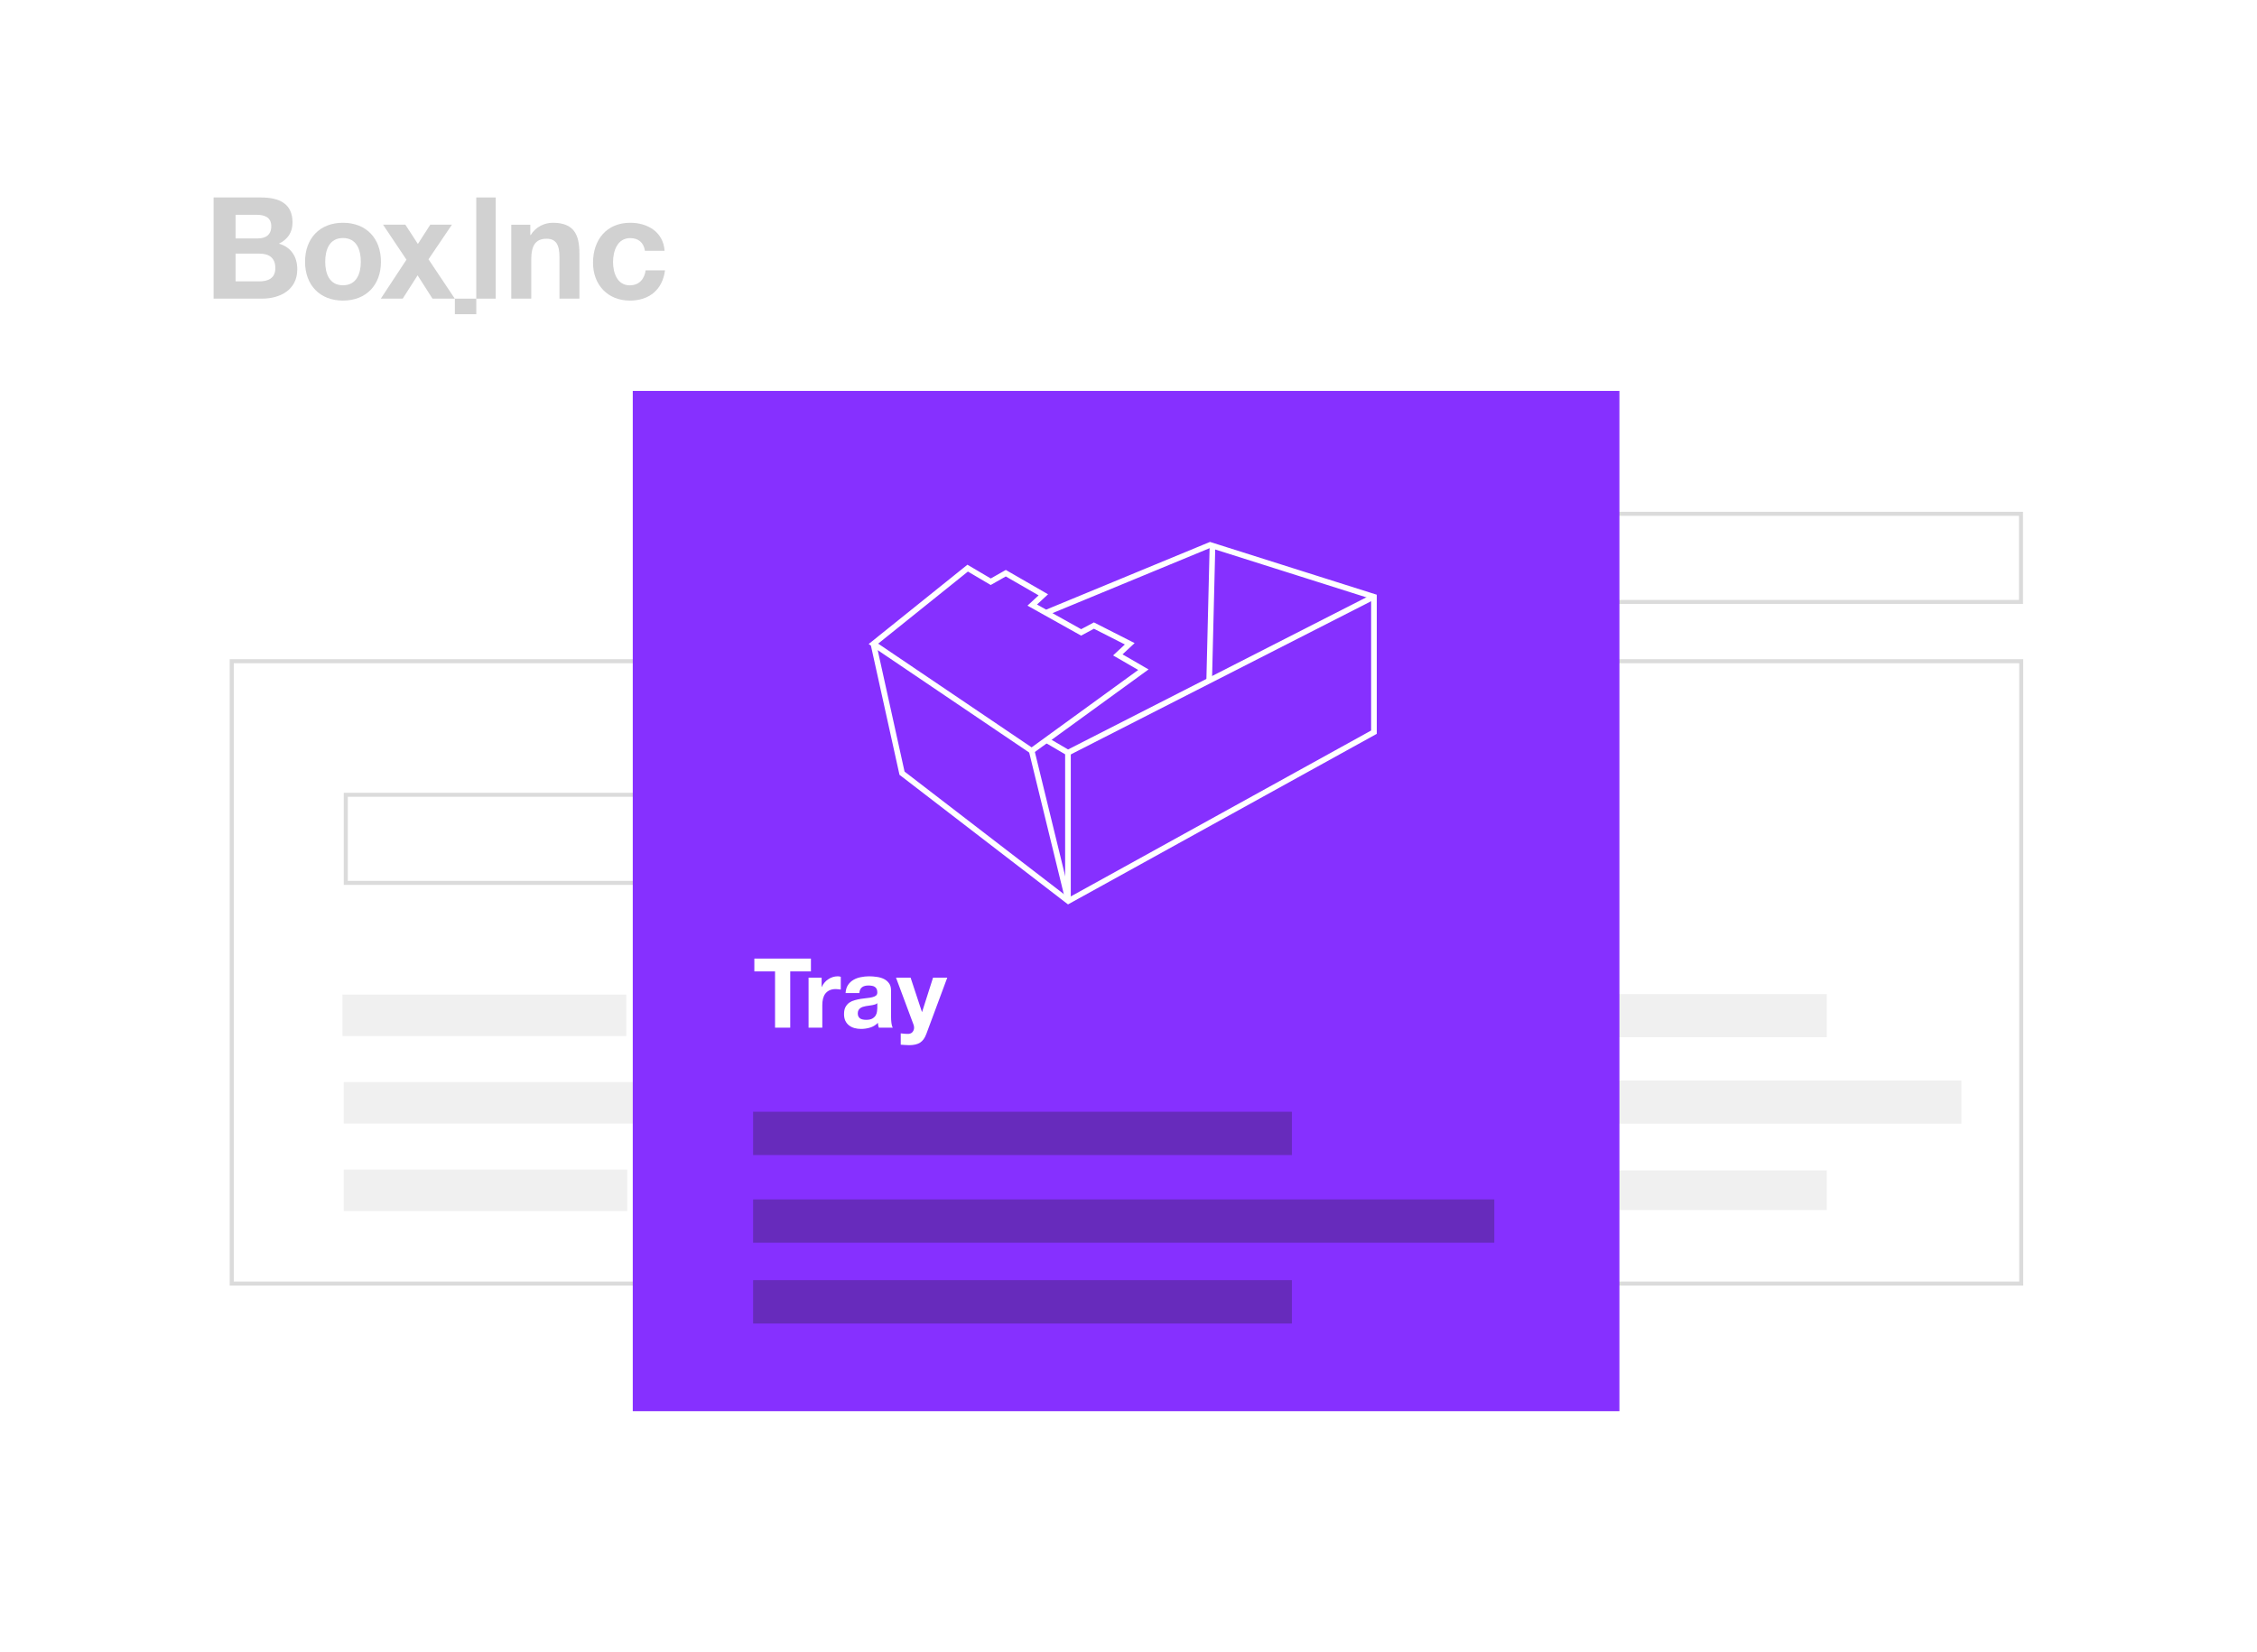 <?xml version="1.0" encoding="utf-8"?>
<svg xmlns="http://www.w3.org/2000/svg" width="560" height="410" viewBox="0 0 560 410" fill="none">
<g filter="url(#filter0_d)">
<rect x="30" y="20" width="500" height="350" fill="white"/>
</g>
<rect opacity="0.07" x="84.982" y="246.787" width="70.406" height="10.286" fill="#202020"/>
<rect opacity="0.07" x="85.296" y="268.502" width="89" height="10.286" fill="#202020"/>
<rect opacity="0.07" x="85.296" y="290.216" width="70.339" height="10.286" fill="#202020"/>
<rect opacity="0.1" x="207.74" y="246.787" width="70.406" height="10.286" fill="#202020"/>
<rect opacity="0.1" x="208.055" y="268.502" width="89" height="10.286" fill="#202020"/>
<rect opacity="0.1" x="208.055" y="290.216" width="70.339" height="10.286" fill="#202020"/>
<rect opacity="0.07" x="325.986" y="246.665" width="127.272" height="10.716" fill="#202020"/>
<rect opacity="0.07" x="326.888" y="268.098" width="159.767" height="10.716" fill="#202020"/>
<rect opacity="0.07" x="326.888" y="290.423" width="126.369" height="9.823" fill="#202020"/>
<rect opacity="0.3" x="57.5" y="164.071" width="444" height="154.429" stroke="#858585"/>
<rect opacity="0.3" x="85.796" y="197.214" width="156.903" height="21.857" stroke="#858585"/>
<rect opacity="0.3" x="344.539" y="127.5" width="156.903" height="21.857" stroke="#858585"/>
<g filter="url(#filter1_d)">
<rect x="157" y="87" width="244.805" height="253.165" fill="#8630FF"/>
<path d="M340.676 138.158L264.981 176.768L259.748 173.7" stroke="white" stroke-width="1.4"/>
<path d="M300.841 125.214L300.016 159.032" stroke="white" stroke-width="1.4"/>
<path d="M264.979 176.769V213.582" stroke="white" stroke-width="1.4"/>
<path d="M216.709 149.757L255.976 176.301L283.694 156.175L277.347 152.501L280.31 149.746L271.421 145.226L268.249 146.922L256.116 140.141L258.868 137.598L249.556 132.23L245.818 134.35L240.095 130.975L216.709 149.757ZM216.709 149.757L223.806 181.857L265.055 213.581L340.901 171.679V138.082L300.248 125.214L259.524 142.049" stroke="white" stroke-width="1.4"/>
<path d="M255.977 176.302L265.004 213.241" stroke="white" stroke-width="1.4"/>
<rect opacity="0.3" x="186.854" y="265.864" width="133.676" height="10.748" fill="#202020"/>
<rect opacity="0.3" x="186.854" y="307.66" width="133.676" height="10.748" fill="#202020"/>
<rect opacity="0.3" x="186.854" y="287.621" width="183.903" height="10.748" fill="#202020"/>
<path d="M192.302 231.032V245H196.07V231.032H201.206V227.864H187.166V231.032H192.302ZM200.619 232.592V245H204.027V239.408C204.027 238.848 204.083 238.328 204.195 237.848C204.307 237.368 204.491 236.952 204.747 236.6C205.019 236.232 205.371 235.944 205.803 235.736C206.235 235.528 206.763 235.424 207.387 235.424C207.595 235.424 207.811 235.44 208.035 235.472C208.259 235.488 208.451 235.512 208.611 235.544V232.376C208.339 232.296 208.091 232.256 207.867 232.256C207.435 232.256 207.019 232.32 206.619 232.448C206.219 232.576 205.843 232.76 205.491 233C205.139 233.224 204.827 233.504 204.555 233.84C204.283 234.16 204.067 234.512 203.907 234.896H203.859V232.592H200.619ZM209.803 236.408C209.851 235.608 210.051 234.944 210.403 234.416C210.755 233.888 211.203 233.464 211.747 233.144C212.291 232.824 212.899 232.6 213.571 232.472C214.259 232.328 214.947 232.256 215.635 232.256C216.259 232.256 216.891 232.304 217.531 232.4C218.171 232.48 218.755 232.648 219.283 232.904C219.811 233.16 220.243 233.52 220.579 233.984C220.915 234.432 221.083 235.032 221.083 235.784V242.24C221.083 242.8 221.115 243.336 221.179 243.848C221.243 244.36 221.355 244.744 221.515 245H218.059C217.995 244.808 217.939 244.616 217.891 244.424C217.859 244.216 217.835 244.008 217.819 243.8C217.275 244.36 216.635 244.752 215.899 244.976C215.163 245.2 214.411 245.312 213.643 245.312C213.051 245.312 212.499 245.24 211.987 245.096C211.475 244.952 211.027 244.728 210.643 244.424C210.259 244.12 209.955 243.736 209.731 243.272C209.523 242.808 209.419 242.256 209.419 241.616C209.419 240.912 209.539 240.336 209.779 239.888C210.035 239.424 210.355 239.056 210.739 238.784C211.139 238.512 211.587 238.312 212.083 238.184C212.595 238.04 213.107 237.928 213.619 237.848C214.131 237.768 214.635 237.704 215.131 237.656C215.627 237.608 216.067 237.536 216.451 237.44C216.835 237.344 217.139 237.208 217.363 237.032C217.587 236.84 217.691 236.568 217.675 236.216C217.675 235.848 217.611 235.56 217.483 235.352C217.371 235.128 217.211 234.96 217.003 234.848C216.811 234.72 216.579 234.64 216.307 234.608C216.051 234.56 215.771 234.536 215.467 234.536C214.795 234.536 214.267 234.68 213.883 234.968C213.499 235.256 213.275 235.736 213.211 236.408H209.803ZM217.675 238.928C217.531 239.056 217.347 239.16 217.123 239.24C216.915 239.304 216.683 239.36 216.427 239.408C216.187 239.456 215.931 239.496 215.659 239.528C215.387 239.56 215.115 239.6 214.843 239.648C214.587 239.696 214.331 239.76 214.075 239.84C213.835 239.92 213.619 240.032 213.427 240.176C213.251 240.304 213.107 240.472 212.995 240.68C212.883 240.888 212.827 241.152 212.827 241.472C212.827 241.776 212.883 242.032 212.995 242.24C213.107 242.448 213.259 242.616 213.451 242.744C213.643 242.856 213.867 242.936 214.123 242.984C214.379 243.032 214.643 243.056 214.915 243.056C215.587 243.056 216.107 242.944 216.475 242.72C216.843 242.496 217.115 242.232 217.291 241.928C217.467 241.608 217.571 241.288 217.603 240.968C217.651 240.648 217.675 240.392 217.675 240.2V238.928ZM229.848 246.536L235.032 232.592H231.504L228.792 241.088H228.744L225.936 232.592H222.312L226.656 244.232C226.752 244.472 226.8 244.728 226.8 245C226.8 245.368 226.688 245.704 226.464 246.008C226.256 246.312 225.928 246.488 225.48 246.536C225.144 246.552 224.808 246.544 224.472 246.512C224.136 246.48 223.808 246.448 223.488 246.416V249.224C223.84 249.256 224.184 249.28 224.52 249.296C224.872 249.328 225.224 249.344 225.576 249.344C226.744 249.344 227.656 249.128 228.312 248.696C228.968 248.264 229.48 247.544 229.848 246.536Z" fill="white"/>
</g>
<g opacity="0.7">
<path d="M85.089 55.276C90.822 55.276 94.517 59.103 94.517 64.951C94.517 70.76 90.822 74.586 85.089 74.586C79.385 74.586 75.69 70.76 75.69 64.951C75.69 59.103 79.385 55.276 85.089 55.276ZM85.089 70.789C88.501 70.789 89.525 67.845 89.525 64.941C89.525 61.997 88.501 59.063 85.089 59.063C81.706 59.063 80.692 62.007 80.692 64.941C80.692 67.855 81.706 70.789 85.089 70.789Z" fill="#BDBDBD"/>
<path d="M100.849 64.438L95.04 55.752H100.574L103.687 60.537L106.762 55.752H112.126L106.317 64.34L112.836 74.097H107.301L103.611 68.319L99.922 74.097H94.491L100.849 64.438Z" fill="#BDBDBD"/>
<path d="M118.172 49H123V74.103H118.172V49Z" fill="#BDBDBD"/>
<path d="M126.881 55.767H131.578V58.321H131.684C132.938 56.268 135.098 55.276 137.181 55.276C142.437 55.276 143.759 58.291 143.759 62.828V74.103H138.811V63.742C138.811 60.727 137.943 59.244 135.638 59.244C132.957 59.244 131.81 60.766 131.81 64.488V74.094H126.862V55.767H126.881Z" fill="#BDBDBD"/>
<path d="M160.023 62.233C159.712 60.182 158.412 59.083 156.345 59.083C153.153 59.083 152.106 62.341 152.106 65.029C152.106 67.649 153.124 70.799 156.239 70.799C158.548 70.799 159.877 69.307 160.197 67.08H165C164.369 71.937 161.041 74.586 156.278 74.586C150.815 74.586 147.138 70.691 147.138 65.196C147.138 59.495 150.505 55.276 156.384 55.276C160.653 55.276 164.583 57.542 164.893 62.223H160.023V62.233Z" fill="#BDBDBD"/>
<path d="M118.172 74.103H112.862V77.966H118.172V74.103Z" fill="#BDBDBD"/>
<path d="M53 49H64.663C69.384 49 72.576 50.548 72.576 55.222C72.576 57.686 71.365 59.41 69.211 60.461C72.23 61.337 73.759 63.694 73.759 66.829C73.759 71.932 69.49 74.103 65.009 74.103H53V49ZM58.452 59.166H63.971C65.884 59.166 67.307 58.29 67.307 56.177C67.307 53.781 65.499 53.294 63.557 53.294H58.452V59.166ZM58.452 69.819H64.288C66.442 69.819 68.317 69.118 68.317 66.518C68.317 63.947 66.721 62.934 64.394 62.934H58.452V69.819Z" fill="#BDBDBD"/>
</g>
<defs>
<filter id="filter0_d" x="0" y="0" width="560" height="410" filterUnits="userSpaceOnUse" color-interpolation-filters="sRGB">
<feFlood flood-opacity="0" result="BackgroundImageFix"/>
<feColorMatrix in="SourceAlpha" type="matrix" values="0 0 0 0 0 0 0 0 0 0 0 0 0 0 0 0 0 0 127 0"/>
<feOffset dy="10"/>
<feGaussianBlur stdDeviation="15"/>
<feColorMatrix type="matrix" values="0 0 0 0 0 0 0 0 0 0 0 0 0 0 0 0 0 0 0.2 0"/>
<feBlend mode="normal" in2="BackgroundImageFix" result="effect1_dropShadow"/>
<feBlend mode="normal" in="SourceGraphic" in2="effect1_dropShadow" result="shape"/>
</filter>
<filter id="filter1_d" x="127" y="67" width="304.805" height="313.165" filterUnits="userSpaceOnUse" color-interpolation-filters="sRGB">
<feFlood flood-opacity="0" result="BackgroundImageFix"/>
<feColorMatrix in="SourceAlpha" type="matrix" values="0 0 0 0 0 0 0 0 0 0 0 0 0 0 0 0 0 0 127 0"/>
<feOffset dy="10"/>
<feGaussianBlur stdDeviation="15"/>
<feColorMatrix type="matrix" values="0 0 0 0 0 0 0 0 0 0 0 0 0 0 0 0 0 0 0.2 0"/>
<feBlend mode="normal" in2="BackgroundImageFix" result="effect1_dropShadow"/>
<feBlend mode="normal" in="SourceGraphic" in2="effect1_dropShadow" result="shape"/>
</filter>
</defs>
</svg>